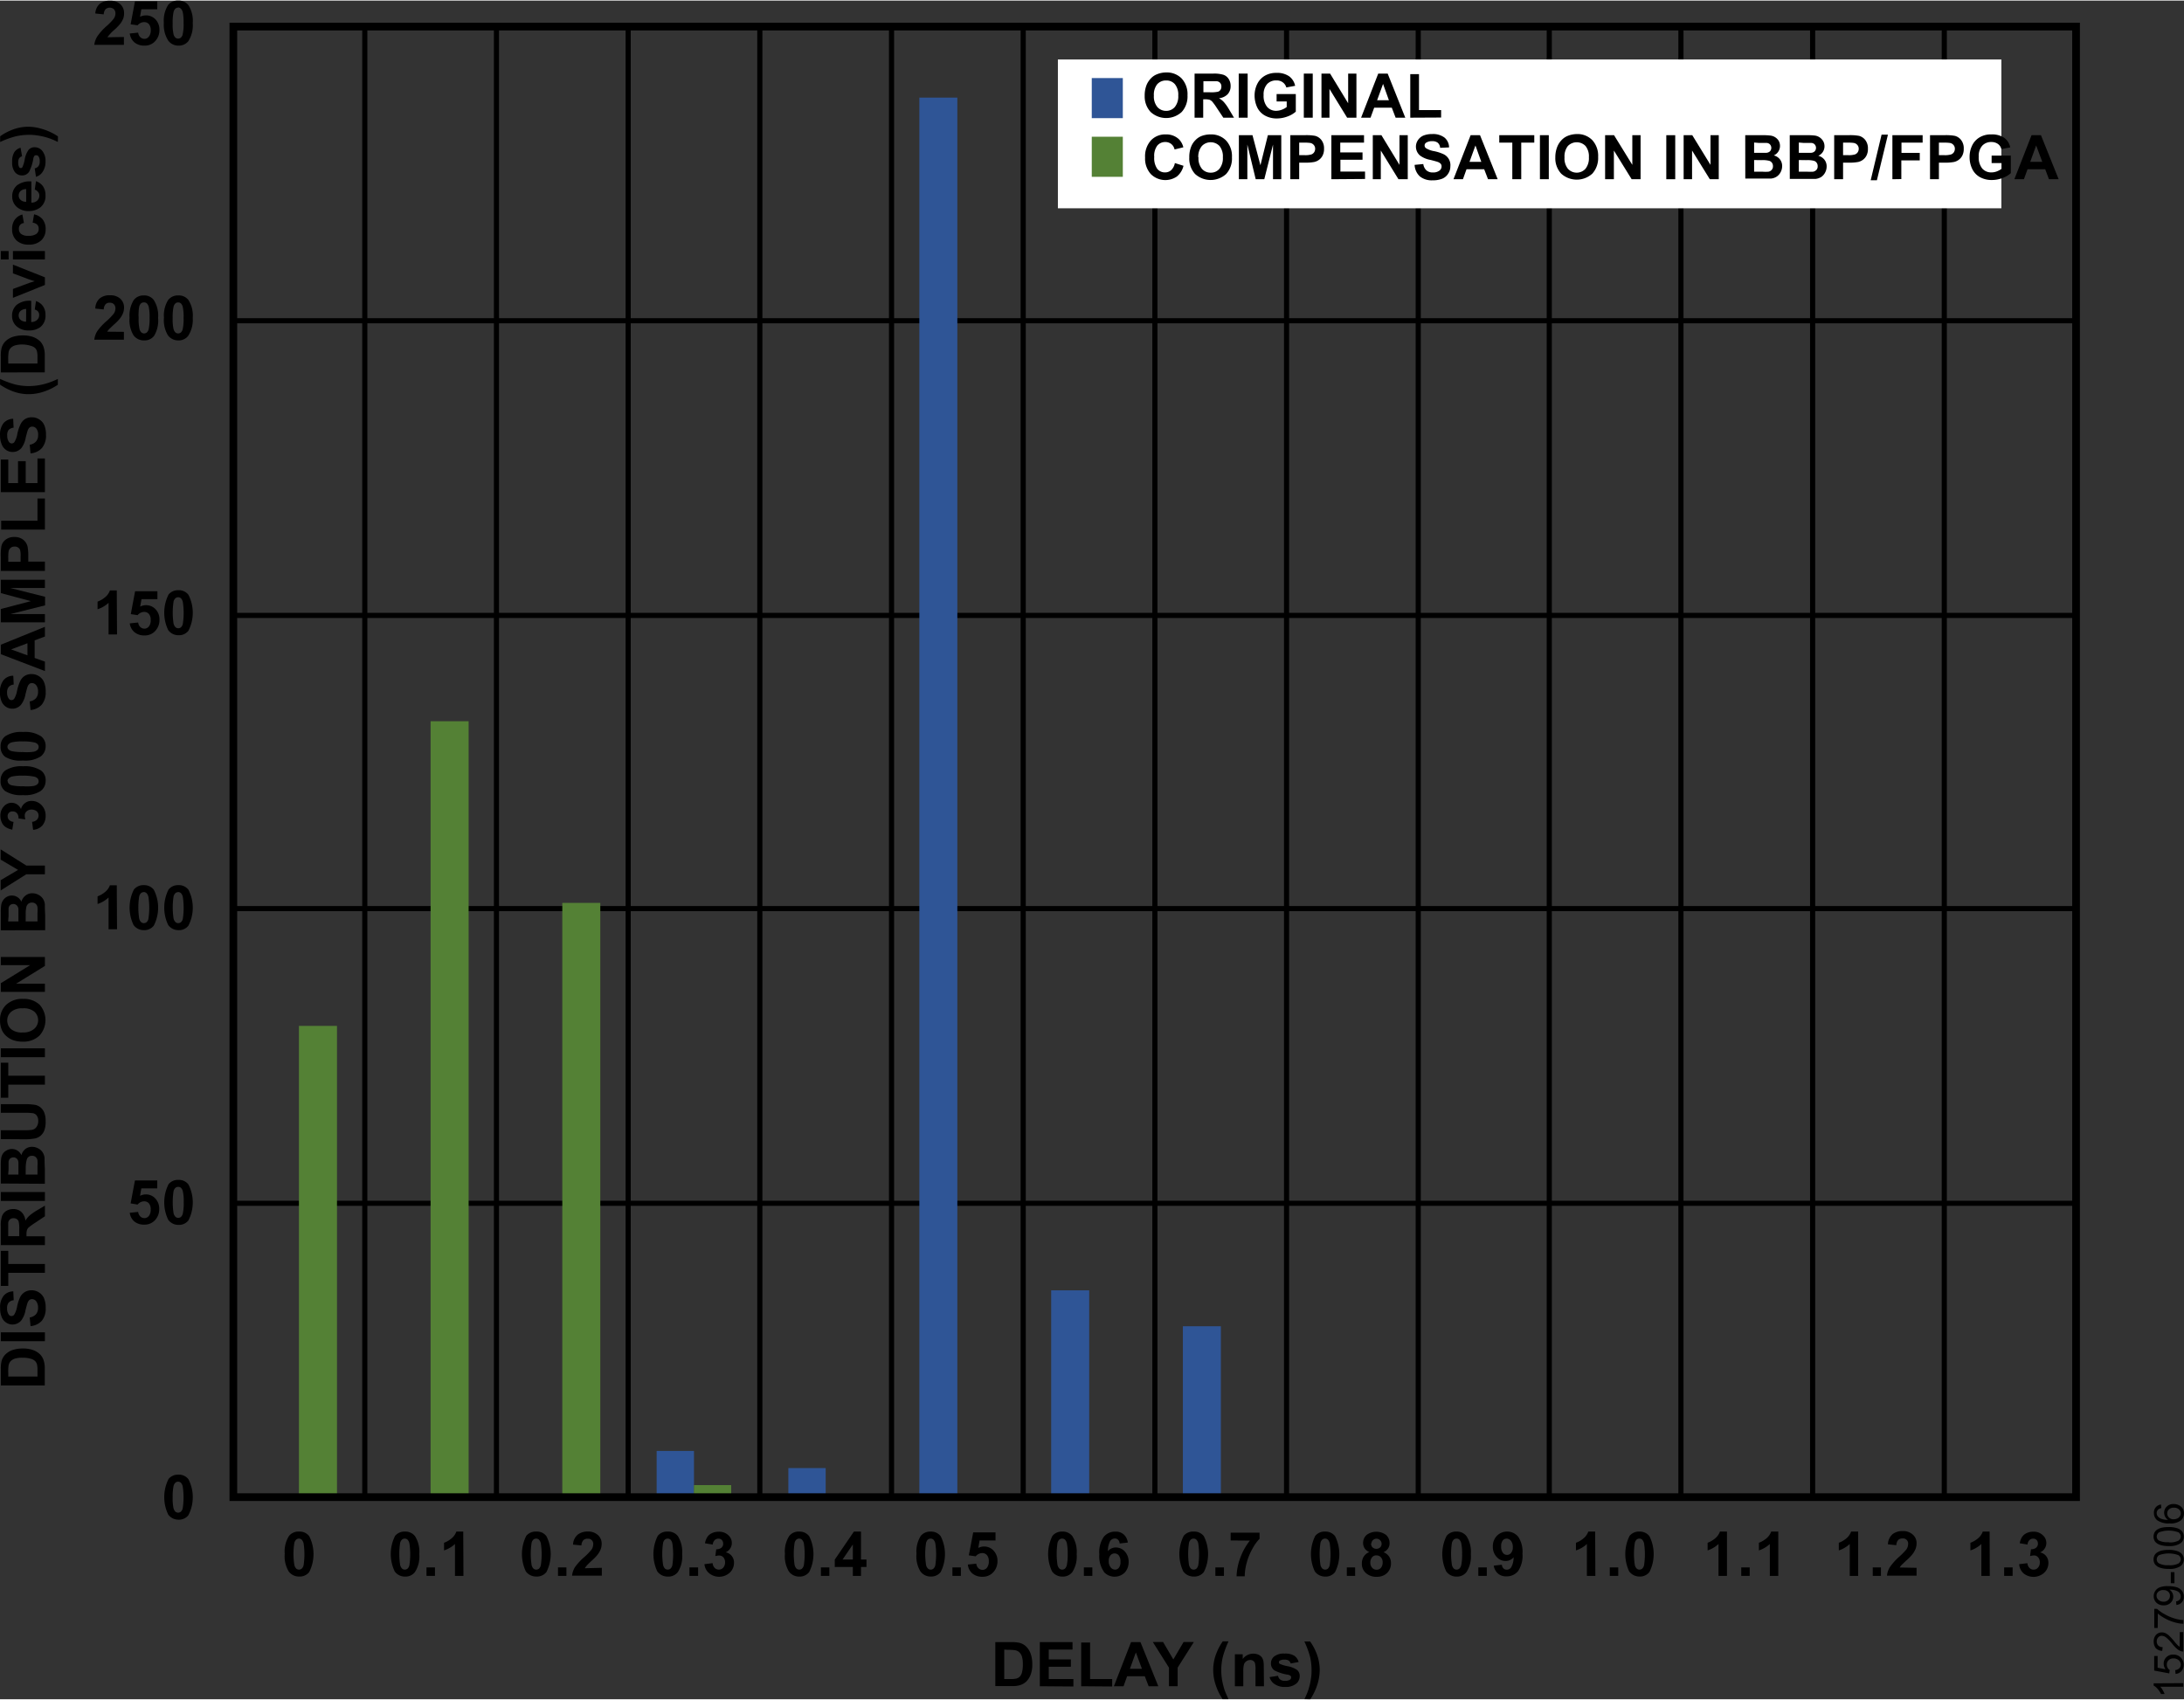<svg id="ad204185-80a6-48ab-97c7-fb30f7b27ed9" data-name="a740900c-b499-42d9-b14a-7d0624b36e68" xmlns="http://www.w3.org/2000/svg" width="5.91in" height="4.6in" viewBox="0 0 425.49 330.94"><rect x="0" y="0" width="425.49" height="330.94" fill="#333333" stroke="none"/><title>15279-006</title><line x1="45.46" y1="62.37" x2="404.46" y2="62.37" fill="none" stroke="#000" stroke-miterlimit="10"/><line x1="45.46" y1="119.78" x2="404.46" y2="119.78" fill="none" stroke="#000" stroke-miterlimit="10"/><line x1="45.46" y1="176.9" x2="404.46" y2="176.9" fill="none" stroke="#000" stroke-miterlimit="10"/><line x1="45.46" y1="234.31" x2="404.46" y2="234.31" fill="none" stroke="#000" stroke-miterlimit="10"/><path d="M230.44,258.27h7.4v33.28h-7.4Zm-25.66-7h7.41v40.24h-7.41ZM179.1,18.9h7.4V291.55h-7.4Zm-25.52,267h7.27v5.69h-7.27Zm-25.66-3.34h7.27v9h-7.27Z" transform="translate(0.01 0)" fill="#2f5596"/><path d="M135.19,289.21h7.25v2.34h-7.28ZM109.54,175.79h7.4V291.55h-7.4ZM83.88,140.4h7.41V291.55H83.88ZM58.23,199.75h7.41v91.8H58.23Z" transform="translate(0.01 0)" fill="#548135"/><line x1="378.79" y1="4.51" x2="378.79" y2="292.04" fill="none" stroke="#000" stroke-miterlimit="10"/><line x1="353.14" y1="4.51" x2="353.14" y2="292.04" fill="none" stroke="#000" stroke-miterlimit="10"/><line x1="327.48" y1="4.51" x2="327.48" y2="292.04" fill="none" stroke="#000" stroke-miterlimit="10"/><line x1="301.83" y1="4.51" x2="301.83" y2="292.04" fill="none" stroke="#000" stroke-miterlimit="10"/><line x1="276.3" y1="4.51" x2="276.3" y2="292.04" fill="none" stroke="#000" stroke-miterlimit="10"/><line x1="250.65" y1="4.51" x2="250.65" y2="292.04" fill="none" stroke="#000" stroke-miterlimit="10"/><line x1="225" y1="4.51" x2="225" y2="292.04" fill="none" stroke="#000" stroke-miterlimit="10"/><line x1="199.34" y1="4.51" x2="199.34" y2="292.04" fill="none" stroke="#000" stroke-miterlimit="10"/><line x1="173.69" y1="4.51" x2="173.69" y2="292.04" fill="none" stroke="#000" stroke-miterlimit="10"/><line x1="148.03" y1="4.51" x2="148.03" y2="292.04" fill="none" stroke="#000" stroke-miterlimit="10"/><line x1="122.38" y1="4.51" x2="122.38" y2="292.04" fill="none" stroke="#000" stroke-miterlimit="10"/><line x1="96.72" y1="4.51" x2="96.72" y2="292.04" fill="none" stroke="#000" stroke-miterlimit="10"/><line x1="71.07" y1="4.51" x2="71.07" y2="292.04" fill="none" stroke="#000" stroke-miterlimit="10"/><path d="M34.7,287.18a2.35,2.35,0,0,1,2,.89,7.65,7.65,0,0,1,0,7,2.32,2.32,0,0,1-1.94.88,2.44,2.44,0,0,1-2-1,7.85,7.85,0,0,1,.07-6.93A2.35,2.35,0,0,1,34.7,287.18Zm0,1.37a.8.8,0,0,0-.53.19,1.27,1.27,0,0,0-.37.68,9.7,9.7,0,0,0-.17,2.15,9,9,0,0,0,.15,2.07,1.46,1.46,0,0,0,.39.76.85.85,0,0,0,.53.18.8.8,0,0,0,.53-.19,1.19,1.19,0,0,0,.36-.68,14,14,0,0,0,0-4.22,1.46,1.46,0,0,0-.38-.75A.8.8,0,0,0,34.7,288.55Z" transform="translate(0.01 0)"/><path d="M25.27,236.16l1.64-.17a1.42,1.42,0,0,0,.41.88,1.14,1.14,0,0,0,.8.33,1.09,1.09,0,0,0,.87-.42,1.93,1.93,0,0,0,.36-1.27,1.74,1.74,0,0,0-.35-1.18,1.18,1.18,0,0,0-.93-.4,1.66,1.66,0,0,0-1.27.63l-1.36-.23.84-4.47h4.35v1.54h-3.1l-.26,1.46a2.49,2.49,0,0,1,1.13-.28,2.45,2.45,0,0,1,1.85.8,2.86,2.86,0,0,1,.76,2.06,3.1,3.1,0,0,1-.61,1.9,2.74,2.74,0,0,1-2.33,1.13,2.91,2.91,0,0,1-1.94-.64A2.64,2.64,0,0,1,25.27,236.16Z" transform="translate(0.01 0)"/><path d="M34.7,229.75a2.35,2.35,0,0,1,2,.89,7.65,7.65,0,0,1,0,7,2.32,2.32,0,0,1-1.94.88,2.44,2.44,0,0,1-2-1,7.85,7.85,0,0,1,.07-6.93A2.35,2.35,0,0,1,34.7,229.75Zm0,1.36a.8.8,0,0,0-.53.19,1.27,1.27,0,0,0-.37.68,14.28,14.28,0,0,0,0,4.23,1.47,1.47,0,0,0,.39.75.8.8,0,0,0,.53.19.86.86,0,0,0,.53-.19,1.25,1.25,0,0,0,.36-.68,9.14,9.14,0,0,0,.17-2.15,9,9,0,0,0-.15-2.07,1.49,1.49,0,0,0-.38-.76A.79.79,0,0,0,34.7,231.11Z" transform="translate(0.01 0)"/><path d="M22.79,180.93H21.14v-6.2A5.58,5.58,0,0,1,19,176v-1.49a4.76,4.76,0,0,0,1.4-.8,3,3,0,0,0,1-1.35h1.34Z" transform="translate(0.01 0)"/><path d="M28,172.33a2.37,2.37,0,0,1,1.95.89,7.65,7.65,0,0,1,0,7,2.35,2.35,0,0,1-1.94.88,2.46,2.46,0,0,1-2-1,7.83,7.83,0,0,1,.07-6.92A2.36,2.36,0,0,1,28,172.33Zm0,1.36a.87.87,0,0,0-.54.19,1.4,1.4,0,0,0-.36.69,14.21,14.21,0,0,0,0,4.22,1.43,1.43,0,0,0,.39.75.83.83,0,0,0,1.06,0,1.19,1.19,0,0,0,.36-.68,14,14,0,0,0,0-4.22,1.49,1.49,0,0,0-.38-.76.86.86,0,0,0-.55-.21Z" transform="translate(0.01 0)"/><path d="M34.7,172.33a2.35,2.35,0,0,1,2,.89,7.65,7.65,0,0,1,0,7,2.35,2.35,0,0,1-1.94.88,2.46,2.46,0,0,1-2-1,7.83,7.83,0,0,1,.07-6.92A2.33,2.33,0,0,1,34.7,172.33Zm0,1.36a.86.86,0,0,0-.53.19,1.34,1.34,0,0,0-.37.69,14.21,14.21,0,0,0,0,4.22,1.43,1.43,0,0,0,.39.75.83.83,0,0,0,1.06,0,1.19,1.19,0,0,0,.36-.68,14,14,0,0,0,0-4.22,1.49,1.49,0,0,0-.38-.76.86.86,0,0,0-.55-.21Z" transform="translate(0.01 0)"/><path d="M22.79,123.49H21.14v-6.16A5.74,5.74,0,0,1,19,118.58v-1.49a4.76,4.76,0,0,0,1.4-.8,2.94,2.94,0,0,0,1-1.38h1.34Z" transform="translate(0.01 0)"/><path d="M25.27,121.33l1.64-.17a1.42,1.42,0,0,0,.41.88,1.19,1.19,0,0,0,.8.32,1.09,1.09,0,0,0,.87-.42,1.89,1.89,0,0,0,.36-1.26A1.74,1.74,0,0,0,29,119.5a1.18,1.18,0,0,0-.93-.4,1.66,1.66,0,0,0-1.27.63l-1.33-.2.84-4.46h4.35v1.54h-3.1l-.26,1.45a2.54,2.54,0,0,1,3,.52,2.88,2.88,0,0,1,.76,2.07,3.07,3.07,0,0,1-.61,1.89,2.71,2.71,0,0,1-2.33,1.14,2.91,2.91,0,0,1-1.94-.64A2.66,2.66,0,0,1,25.27,121.33Z" transform="translate(0.01 0)"/><path d="M34.7,114.87a2.35,2.35,0,0,1,2,.89,7.65,7.65,0,0,1,0,7,2.32,2.32,0,0,1-1.94.88,2.44,2.44,0,0,1-2-1,7.85,7.85,0,0,1,.07-6.93A2.35,2.35,0,0,1,34.7,114.87Zm0,1.37a.8.8,0,0,0-.53.19,1.27,1.27,0,0,0-.37.68,14.28,14.28,0,0,0,0,4.23,1.55,1.55,0,0,0,.39.75.83.83,0,0,0,1.06,0,1.25,1.25,0,0,0,.36-.69,14,14,0,0,0,0-4.22,1.46,1.46,0,0,0-.38-.75A.79.79,0,0,0,34.7,116.24Z" transform="translate(0.01 0)"/><path d="M24.13,64.53v1.53H18.36a4,4,0,0,1,.57-1.65,11,11,0,0,1,1.85-2A11.33,11.33,0,0,0,22.14,61a1.79,1.79,0,0,0,.34-1,1.17,1.17,0,0,0-.29-.84,1.09,1.09,0,0,0-.82-.3,1,1,0,0,0-.82.31,1.58,1.58,0,0,0-.35,1L18.56,60a2.65,2.65,0,0,1,.88-2,3,3,0,0,1,2-.59,2.81,2.81,0,0,1,2,.68,2.29,2.29,0,0,1,.72,1.71,3,3,0,0,1-.21,1.1A4.2,4.2,0,0,1,23.3,62a10.1,10.1,0,0,1-1.08,1.09c-.52.48-.85.8-1,.95a3,3,0,0,0-.34.46Z" transform="translate(0.01 0)"/><path d="M28,57.44a2.31,2.31,0,0,1,1.95.89,5.65,5.65,0,0,1,.84,3.49A5.78,5.78,0,0,1,30,65.33,2.34,2.34,0,0,1,28,66.2a2.44,2.44,0,0,1-2-1,5.71,5.71,0,0,1-.77-3.43,5.7,5.7,0,0,1,.82-3.44A2.37,2.37,0,0,1,28,57.44Zm0,1.36a.81.81,0,0,0-.54.19,1.36,1.36,0,0,0-.36.68A9.7,9.7,0,0,0,27,61.82a9.07,9.07,0,0,0,.15,2.08,1.43,1.43,0,0,0,.39.75.83.83,0,0,0,1.06,0,1.25,1.25,0,0,0,.36-.68,9.14,9.14,0,0,0,.17-2.15,9,9,0,0,0-.15-2.07,1.49,1.49,0,0,0-.38-.76A.8.8,0,0,0,28,58.8Z" transform="translate(0.01 0)"/><path d="M34.7,57.44a2.35,2.35,0,0,1,2,.89,5.65,5.65,0,0,1,.84,3.49,5.72,5.72,0,0,1-.9,3.51,2.34,2.34,0,0,1-1.94.87,2.44,2.44,0,0,1-2-1,5.71,5.71,0,0,1-.77-3.43,5.7,5.7,0,0,1,.82-3.44A2.37,2.37,0,0,1,34.7,57.44Zm0,1.36a.8.8,0,0,0-.53.19,1.27,1.27,0,0,0-.37.68,9.7,9.7,0,0,0-.17,2.15,9.07,9.07,0,0,0,.15,2.08,1.43,1.43,0,0,0,.39.75.83.83,0,0,0,1.06,0,1.25,1.25,0,0,0,.36-.68,9.14,9.14,0,0,0,.17-2.15,9,9,0,0,0-.15-2.07,1.49,1.49,0,0,0-.38-.76A.8.8,0,0,0,34.7,58.8Z" transform="translate(0.01 0)"/><path d="M24.13,7.09V8.62H18.36A4,4,0,0,1,18.93,7a10.66,10.66,0,0,1,1.85-2.06,11.33,11.33,0,0,0,1.36-1.41,1.79,1.79,0,0,0,.34-1,1.19,1.19,0,0,0-.29-.85,1.25,1.25,0,0,0-1.64,0,1.66,1.66,0,0,0-.35,1l-1.64-.17a2.66,2.66,0,0,1,.88-1.9,3.12,3.12,0,0,1,2-.59,2.81,2.81,0,0,1,2,.69,2.25,2.25,0,0,1,.72,1.7A3,3,0,0,1,24,3.49a4.2,4.2,0,0,1-.65,1.1,10.19,10.19,0,0,1-1.08,1.1,8.11,8.11,0,0,0-1,1,3,3,0,0,0-.34.45Z" transform="translate(0.01 0)"/><path d="M25.27,6.41l1.64-.17a1.42,1.42,0,0,0,.41.88,1.14,1.14,0,0,0,.8.33A1.09,1.09,0,0,0,29,7a1.89,1.89,0,0,0,.36-1.26A1.75,1.75,0,0,0,29,4.58a1.22,1.22,0,0,0-.93-.39,1.7,1.7,0,0,0-1.27.62l-1.36-.19L26.28.15h4.35V1.69h-3.1l-.26,1.46a2.61,2.61,0,0,1,1.17-.27,2.49,2.49,0,0,1,1.85.79,2.88,2.88,0,0,1,.76,2.07,3.07,3.07,0,0,1-.61,1.89,2.71,2.71,0,0,1-2.33,1.14,2.91,2.91,0,0,1-1.94-.64A2.71,2.71,0,0,1,25.27,6.41Z" transform="translate(0.01 0)"/><path d="M34.7,0a2.35,2.35,0,0,1,2,.89,5.66,5.66,0,0,1,.84,3.5,5.73,5.73,0,0,1-.85,3.5,2.35,2.35,0,0,1-1.94.88,2.42,2.42,0,0,1-2-1,5.7,5.7,0,0,1-.84-3.44A5.71,5.71,0,0,1,32.75.84,2.35,2.35,0,0,1,34.7,0Zm0,1.36a.86.86,0,0,0-.53.19,1.34,1.34,0,0,0-.37.69,9.7,9.7,0,0,0-.17,2.15,9,9,0,0,0,.15,2.07,1.46,1.46,0,0,0,.39.76.85.85,0,0,0,.53.18.8.8,0,0,0,.53-.19,1.19,1.19,0,0,0,.36-.68,9,9,0,0,0,.17-2.14,10.16,10.16,0,0,0-.15-2.06,1.49,1.49,0,0,0-.38-.76.87.87,0,0,0-.53-.24Z" transform="translate(0.01 0)"/><path d="M58.23,298.27a2.35,2.35,0,0,1,2,.89,7.71,7.71,0,0,1,0,7,2.37,2.37,0,0,1-2,.87,2.46,2.46,0,0,1-2-1,5.75,5.75,0,0,1-.77-3.44,5.59,5.59,0,0,1,.85-3.49A2.35,2.35,0,0,1,58.23,298.27Zm0,1.37a.8.8,0,0,0-.53.19,1.27,1.27,0,0,0-.37.68,13.64,13.64,0,0,0,0,4.23,1.46,1.46,0,0,0,.38.75.83.83,0,0,0,1.06,0,1.27,1.27,0,0,0,.37-.68,14.28,14.28,0,0,0,0-4.23,1.55,1.55,0,0,0-.39-.75A.78.78,0,0,0,58.23,299.64Z" transform="translate(0.01 0)"/><path d="M78.84,298.27a2.37,2.37,0,0,1,2,.89,5.68,5.68,0,0,1,.84,3.5,5.6,5.6,0,0,1-.85,3.5,2.32,2.32,0,0,1-1.94.88,2.44,2.44,0,0,1-2-1,7.85,7.85,0,0,1,.07-6.93A2.34,2.34,0,0,1,78.84,298.27Zm0,1.37a.8.8,0,0,0-.53.19,1.27,1.27,0,0,0-.37.68,14.28,14.28,0,0,0,0,4.23,1.47,1.47,0,0,0,.39.75.8.8,0,0,0,.53.19.86.86,0,0,0,.53-.19,1.25,1.25,0,0,0,.36-.69,14,14,0,0,0,0-4.22,1.46,1.46,0,0,0-.38-.75A.79.79,0,0,0,78.84,299.64Z" transform="translate(0.01 0)"/><path d="M83.08,306.9v-1.65h1.65v1.65Z" transform="translate(0.01 0)"/><path d="M90.28,306.9H88.63v-6.21a5.74,5.74,0,0,1-2.13,1.25v-1.49a5,5,0,0,0,1.4-.8,3.12,3.12,0,0,0,1-1.38h1.34Z" transform="translate(0.01 0)"/><path d="M104.44,298.27a2.31,2.31,0,0,1,2,.89,7.71,7.71,0,0,1,0,7,2.36,2.36,0,0,1-2,.87,2.46,2.46,0,0,1-2-1,7.85,7.85,0,0,1,.08-6.93A2.35,2.35,0,0,1,104.44,298.27Zm0,1.37a.8.8,0,0,0-.53.19,1.19,1.19,0,0,0-.36.68,14.07,14.07,0,0,0,0,4.23,1.46,1.46,0,0,0,.38.75.85.85,0,0,0,1.07,0,1.36,1.36,0,0,0,.36-.68,14.28,14.28,0,0,0,0-4.23,1.47,1.47,0,0,0-.39-.75A.78.78,0,0,0,104.44,299.64Z" transform="translate(0.01 0)"/><path d="M108.7,306.9v-1.65h1.64v1.65Z" transform="translate(0.01 0)"/><path d="M117.24,305.33v1.53h-5.8a3.91,3.91,0,0,1,.56-1.65,10.93,10.93,0,0,1,1.85-2,12.18,12.18,0,0,0,1.37-1.41,1.88,1.88,0,0,0,.34-1,1,1,0,0,0-.84-1.14h-.28a1.14,1.14,0,0,0-.82.31,1.58,1.58,0,0,0-.35,1l-1.64-.16a2.66,2.66,0,0,1,.92-1.95,3.12,3.12,0,0,1,1.93-.6,2.81,2.81,0,0,1,2,.69,2.23,2.23,0,0,1,.73,1.7,3,3,0,0,1-.21,1.11,4.53,4.53,0,0,1-.66,1.1,10.1,10.1,0,0,1-1.08,1.09c-.52.48-.85.8-1,1a3,3,0,0,0-.34.46Z" transform="translate(0.01 0)"/><path d="M130.06,298.27a2.35,2.35,0,0,1,2,.89,5.81,5.81,0,0,1,.83,3.5,5.68,5.68,0,0,1-.84,3.5,2.34,2.34,0,0,1-2,.88,2.49,2.49,0,0,1-2-1,7.92,7.92,0,0,1,.08-6.93A2.31,2.31,0,0,1,130.06,298.27Zm0,1.37a.86.86,0,0,0-.53.19,1.19,1.19,0,0,0-.36.68,14.28,14.28,0,0,0,0,4.23,1.46,1.46,0,0,0,.38.75.85.85,0,0,0,1.07,0,1.32,1.32,0,0,0,.36-.69,14.21,14.21,0,0,0,0-4.22,1.46,1.46,0,0,0-.38-.75A.81.81,0,0,0,130.06,299.64Z" transform="translate(0.01 0)"/><path d="M134.31,306.9v-1.65H136v1.65Z" transform="translate(0.01 0)"/><path d="M137.23,304.62l1.59-.2a1.58,1.58,0,0,0,.41.94,1.17,1.17,0,0,0,.81.32,1.12,1.12,0,0,0,.86-.39,1.53,1.53,0,0,0,.35-1,1.46,1.46,0,0,0-.33-1,1.11,1.11,0,0,0-.82-.36,3.17,3.17,0,0,0-.75.12l.18-1.34a1.44,1.44,0,0,0,1-.29,1,1,0,0,0,.35-.82,1,1,0,0,0-.26-.69.91.91,0,0,0-.68-.26,1,1,0,0,0-.73.3,1.39,1.39,0,0,0-.36.85l-1.52-.25a3.53,3.53,0,0,1,.48-1.25,2.18,2.18,0,0,1,.89-.73,3,3,0,0,1,1.28-.27,2.58,2.58,0,0,1,2,.77,2,2,0,0,1,0,2.83,2.11,2.11,0,0,1-.61.41,2,2,0,0,1,1.18.71,2.07,2.07,0,0,1,.44,1.33,2.62,2.62,0,0,1-.83,1.93,3.1,3.1,0,0,1-4,.12A2.61,2.61,0,0,1,137.23,304.62Z" transform="translate(0.01 0)"/><path d="M155.68,298.27a2.37,2.37,0,0,1,1.95.89,7.71,7.71,0,0,1,0,7,2.34,2.34,0,0,1-1.95.88,2.46,2.46,0,0,1-2-1,5.75,5.75,0,0,1-.77-3.44,5.57,5.57,0,0,1,.85-3.49A2.32,2.32,0,0,1,155.68,298.27Zm0,1.37a.8.8,0,0,0-.53.19,1.19,1.19,0,0,0-.36.68,14.07,14.07,0,0,0,0,4.23,1.53,1.53,0,0,0,.38.75.85.85,0,0,0,1.07,0,1.4,1.4,0,0,0,.36-.69,14.21,14.21,0,0,0,0-4.22,1.47,1.47,0,0,0-.39-.75A.78.78,0,0,0,155.68,299.64Z" transform="translate(0.01 0)"/><path d="M159.92,306.9v-1.65h1.65v1.65Z" transform="translate(0.01 0)"/><path d="M166.14,306.9v-1.73h-3.52v-1.44l3.73-5.46h1.38v5.45h1.07v1.45h-1.07v1.73Zm0-3.18v-2.94l-2,2.94Z" transform="translate(0.01 0)"/><path d="M181.3,298.27a2.37,2.37,0,0,1,1.95.89,7.71,7.71,0,0,1,0,7,2.34,2.34,0,0,1-1.94.87,2.44,2.44,0,0,1-2-1,5.6,5.6,0,0,1-.77-3.44,5.71,5.71,0,0,1,.84-3.49A2.4,2.4,0,0,1,181.3,298.27Zm0,1.37a.81.81,0,0,0-.54.19,1.36,1.36,0,0,0-.36.68,14.28,14.28,0,0,0,0,4.23,1.37,1.37,0,0,0,.39.75.83.83,0,0,0,1.06,0,1.25,1.25,0,0,0,.36-.68,14.07,14.07,0,0,0,0-4.23,1.53,1.53,0,0,0-.38-.75A.79.79,0,0,0,181.3,299.64Z" transform="translate(0.01 0)"/><path d="M185.54,306.9v-1.65h1.65v1.65Z" transform="translate(0.01 0)"/><path d="M188.55,304.69l1.64-.17a1.39,1.39,0,0,0,.41.88,1.14,1.14,0,0,0,.8.33,1.09,1.09,0,0,0,.87-.42,1.93,1.93,0,0,0,.36-1.27,1.73,1.73,0,0,0-.36-1.18,1.16,1.16,0,0,0-.92-.4,1.66,1.66,0,0,0-1.27.63l-1.34-.19.85-4.47h4.35V300h-3.1l-.26,1.46a2.44,2.44,0,0,1,1.12-.28,2.47,2.47,0,0,1,1.86.8,2.88,2.88,0,0,1,.76,2.07,3.14,3.14,0,0,1-.61,1.89,2.74,2.74,0,0,1-2.33,1.13,2.9,2.9,0,0,1-1.94-.63A2.57,2.57,0,0,1,188.55,304.69Z" transform="translate(0.01 0)"/><path d="M206.91,298.27a2.37,2.37,0,0,1,2,.89,5.68,5.68,0,0,1,.84,3.5,5.6,5.6,0,0,1-.85,3.5,2.32,2.32,0,0,1-1.94.88,2.44,2.44,0,0,1-2-1,7.85,7.85,0,0,1,.07-6.93A2.34,2.34,0,0,1,206.91,298.27Zm0,1.37a.8.8,0,0,0-.53.19,1.27,1.27,0,0,0-.37.68,14.28,14.28,0,0,0,0,4.23,1.47,1.47,0,0,0,.39.75.8.8,0,0,0,.53.19.86.86,0,0,0,.53-.19,1.34,1.34,0,0,0,.37-.69,9.57,9.57,0,0,0,.17-2.14,9.68,9.68,0,0,0-.16-2.08,1.46,1.46,0,0,0-.38-.75A.79.79,0,0,0,206.91,299.64Z" transform="translate(0.01 0)"/><path d="M211.15,306.9v-1.65h1.65v1.65Z" transform="translate(0.01 0)"/><path d="M219.71,300.41l-1.59.18a1.12,1.12,0,0,0-.31-.73.84.84,0,0,0-.64-.24,1.1,1.1,0,0,0-.88.47,4,4,0,0,0-.45,2,1.93,1.93,0,0,1,1.53-.72,2.33,2.33,0,0,1,1.76.78,2.89,2.89,0,0,1,.74,2,3,3,0,0,1-.77,2.12,2.83,2.83,0,0,1-4-.08A.86.86,0,0,1,215,306a5.17,5.17,0,0,1-.84-3.31,5.23,5.23,0,0,1,.88-3.41,2.83,2.83,0,0,1,2.26-1,2.33,2.33,0,0,1,1.62.55A2.54,2.54,0,0,1,219.71,300.41ZM216,304a1.84,1.84,0,0,0,.37,1.24,1.09,1.09,0,0,0,.84.44.93.93,0,0,0,.76-.36,1.75,1.75,0,0,0,.31-1.17,1.85,1.85,0,0,0-.33-1.23,1,1,0,0,0-.82-.39,1,1,0,0,0-.8.37A1.61,1.61,0,0,0,216,304Z" transform="translate(0.01 0)"/><path d="M232.52,298.27a2.35,2.35,0,0,1,2,.89,7.77,7.77,0,0,1,0,7,2.36,2.36,0,0,1-2,.87,2.46,2.46,0,0,1-2-1,7.85,7.85,0,0,1,.08-6.93A2.34,2.34,0,0,1,232.52,298.27Zm0,1.37a.8.8,0,0,0-.53.19,1.19,1.19,0,0,0-.36.68,14.07,14.07,0,0,0,0,4.23,1.46,1.46,0,0,0,.38.75.85.85,0,0,0,1.07,0,1.36,1.36,0,0,0,.36-.68,14.28,14.28,0,0,0,0-4.23,1.47,1.47,0,0,0-.39-.75A.78.78,0,0,0,232.52,299.64Z" transform="translate(0.01 0)"/><path d="M236.77,306.9v-1.65h1.67v1.65Z" transform="translate(0.01 0)"/><path d="M239.75,300v-1.52h5.63v1.19a8.76,8.76,0,0,0-1.42,2,11.74,11.74,0,0,0-1.1,2.73,10.24,10.24,0,0,0-.37,2.58H240.9a11,11,0,0,1,.74-3.63,12,12,0,0,1,1.85-3.32Z" transform="translate(0.01 0)"/><path d="M258.14,298.27a2.37,2.37,0,0,1,1.95.89,7.77,7.77,0,0,1,0,7,2.32,2.32,0,0,1-1.94.88,2.49,2.49,0,0,1-2-1,7.92,7.92,0,0,1,.08-6.93A2.31,2.31,0,0,1,258.14,298.27Zm0,1.37a.81.81,0,0,0-.54.19,1.19,1.19,0,0,0-.36.68,14.28,14.28,0,0,0,0,4.23,1.43,1.43,0,0,0,.39.75.8.8,0,0,0,.53.19.86.86,0,0,0,.53-.19,1.32,1.32,0,0,0,.36-.69,14,14,0,0,0,0-4.22,1.46,1.46,0,0,0-.38-.75A.79.79,0,0,0,258.14,299.64Z" transform="translate(0.01 0)"/><path d="M262.38,306.9v-1.65H264v1.65Z" transform="translate(0.01 0)"/><path d="M266.77,302.26a2,2,0,0,1-.93-.74,2.07,2.07,0,0,1-.29-1,2.12,2.12,0,0,1,.67-1.59,3.2,3.2,0,0,1,3.81,0,2.1,2.1,0,0,1,.68,1.59,1.8,1.8,0,0,1-.31,1.06,2.08,2.08,0,0,1-.87.71,2.3,2.3,0,0,1,1.08.84,2.22,2.22,0,0,1,.37,1.27,2.58,2.58,0,0,1-.75,1.93,2.75,2.75,0,0,1-2,.75,3,3,0,0,1-2-.62,2.35,2.35,0,0,1-.92-2,2.5,2.5,0,0,1,.34-1.28A2.23,2.23,0,0,1,266.77,302.26Zm.19,2a1.51,1.51,0,0,0,.35,1.06,1.12,1.12,0,0,0,.87.38,1.07,1.07,0,0,0,.84-.36,1.57,1.57,0,0,0,.34-1.06,1.42,1.42,0,0,0-.34-1,1.14,1.14,0,0,0-.87-.37,1,1,0,0,0-.89.42,1.56,1.56,0,0,0-.3,1Zm.15-3.68a1,1,0,0,0,.28.77,1.13,1.13,0,0,0,1.49,0,1,1,0,1,0-1.72-.77Z" transform="translate(0.01 0)"/><path d="M283.75,298.27a2.37,2.37,0,0,1,1.95.89,5.68,5.68,0,0,1,.84,3.5,5.6,5.6,0,0,1-.85,3.5,2.32,2.32,0,0,1-1.94.88,2.44,2.44,0,0,1-2-1,7.85,7.85,0,0,1,.07-6.93A2.34,2.34,0,0,1,283.75,298.27Zm0,1.37a.8.8,0,0,0-.53.19,1.27,1.27,0,0,0-.37.68,14.28,14.28,0,0,0,0,4.23,1.47,1.47,0,0,0,.39.75.8.8,0,0,0,.53.19.86.86,0,0,0,.53-.19,1.34,1.34,0,0,0,.37-.69,9.57,9.57,0,0,0,.17-2.14,9.68,9.68,0,0,0-.16-2.08,1.46,1.46,0,0,0-.38-.75A.79.79,0,0,0,283.75,299.64Z" transform="translate(0.01 0)"/><path d="M288,306.9v-1.65h1.65v1.65Z" transform="translate(0.01 0)"/><path d="M291,304.91l1.59-.18a1.08,1.08,0,0,0,.31.72.86.86,0,0,0,.65.24,1,1,0,0,0,.86-.47,3.86,3.86,0,0,0,.46-1.94,2,2,0,0,1-1.55.72,2.27,2.27,0,0,1-1.75-.79,2.84,2.84,0,0,1-.74-2,2.89,2.89,0,0,1,.78-2.11,2.81,2.81,0,0,1,4,0l.15.16a5.23,5.23,0,0,1,.84,3.33,5.31,5.31,0,0,1-.87,3.4,2.83,2.83,0,0,1-2.28,1,2.32,2.32,0,0,1-1.62-.54A2.57,2.57,0,0,1,291,304.91Zm3.72-3.6a1.88,1.88,0,0,0-.36-1.23,1.09,1.09,0,0,0-.85-.44,1,1,0,0,0-.76.36,1.82,1.82,0,0,0-.3,1.18,1.9,1.9,0,0,0,.33,1.22,1,1,0,0,0,1.4.22.92.92,0,0,0,.22-.22,1.65,1.65,0,0,0,.32-1.07Z" transform="translate(0.01 0)"/><path d="M310.8,306.9h-1.65v-6.21a5.61,5.61,0,0,1-2.13,1.25v-1.49a4.76,4.76,0,0,0,1.4-.8,2.94,2.94,0,0,0,1-1.38h1.34Z" transform="translate(0.01 0)"/><path d="M313.61,306.9v-1.65h1.65v1.65Z" transform="translate(0.01 0)"/><path d="M319.38,298.27a2.37,2.37,0,0,1,1.95.89,7.77,7.77,0,0,1,0,7,2.34,2.34,0,0,1-1.94.87,2.49,2.49,0,0,1-2-1,7.92,7.92,0,0,1,.08-6.93A2.36,2.36,0,0,1,319.38,298.27Zm0,1.37a.81.81,0,0,0-.54.19,1.25,1.25,0,0,0-.36.68,14.28,14.28,0,0,0,0,4.23,1.37,1.37,0,0,0,.39.75.8.8,0,0,0,.53.19.86.86,0,0,0,.53-.19,1.36,1.36,0,0,0,.36-.68,14.07,14.07,0,0,0,0-4.23,1.53,1.53,0,0,0-.38-.75A.79.79,0,0,0,319.38,299.64Z" transform="translate(0.01 0)"/><path d="M336.44,306.9h-1.65v-6.21a5.7,5.7,0,0,1-2.12,1.25v-1.49a5.13,5.13,0,0,0,1.4-.8,3.07,3.07,0,0,0,1-1.38h1.37Z" transform="translate(0.01 0)"/><path d="M339.22,306.9v-1.65h1.65v1.65Z" transform="translate(0.01 0)"/><path d="M346.44,306.9h-1.65v-6.21a5.74,5.74,0,0,1-2.13,1.25v-1.49a5,5,0,0,0,1.4-.8,3.12,3.12,0,0,0,1-1.38h1.38Z" transform="translate(0.01 0)"/><path d="M362,306.9h-1.64v-6.21a5.74,5.74,0,0,1-2.13,1.25v-1.49a4.76,4.76,0,0,0,1.4-.8,3.12,3.12,0,0,0,1-1.38H362Z" transform="translate(0.01 0)"/><path d="M364.84,306.9v-1.65h1.6v1.65Z" transform="translate(0.01 0)"/><path d="M373.38,305.33v1.53h-5.77a3.91,3.91,0,0,1,.56-1.65,11.31,11.31,0,0,1,1.85-2.06,12.94,12.94,0,0,0,1.37-1.4,1.88,1.88,0,0,0,.34-1,1,1,0,0,0-.84-1.14h-.28a1.14,1.14,0,0,0-.82.31,1.58,1.58,0,0,0-.35,1l-1.64-.16a2.73,2.73,0,0,1,.92-2,3.11,3.11,0,0,1,1.93-.59,2.81,2.81,0,0,1,2,.69,2.19,2.19,0,0,1,.73,1.7,3,3,0,0,1-.21,1.11,4.53,4.53,0,0,1-.66,1.1,10.1,10.1,0,0,1-1.08,1.09c-.52.48-.84.79-1,.95a3,3,0,0,0-.34.46Z" transform="translate(0.01 0)"/><path d="M387.64,306.9H386v-6.21a5.61,5.61,0,0,1-2.13,1.25v-1.49a4.76,4.76,0,0,0,1.4-.8,2.94,2.94,0,0,0,1-1.38h1.34Z" transform="translate(0.01 0)"/><path d="M390.44,306.9v-1.65h1.65v1.65Z" transform="translate(0.01 0)"/><path d="M393.37,304.62l1.6-.19a1.47,1.47,0,0,0,.41.93,1.12,1.12,0,0,0,.81.32,1.1,1.1,0,0,0,.85-.39,1.46,1.46,0,0,0,.35-1,1.41,1.41,0,0,0-.33-1,1,1,0,0,0-.82-.37,2.68,2.68,0,0,0-.75.13l.18-1.35a1.38,1.38,0,0,0,1-.29,1,1,0,0,0,.35-.81,1,1,0,0,0-.26-.7.94.94,0,0,0-.68-.25,1,1,0,0,0-.72.29,1.4,1.4,0,0,0-.37.86l-1.51-.26a3.33,3.33,0,0,1,.47-1.25,2.18,2.18,0,0,1,.89-.73,3,3,0,0,1,1.29-.27,2.54,2.54,0,0,1,1.94.78,2,2,0,0,1-.63,3.26,2,2,0,0,1,1.18.71,2.07,2.07,0,0,1,.44,1.33,2.56,2.56,0,0,1-.83,1.93,3.1,3.1,0,0,1-4,.12A2.65,2.65,0,0,1,393.37,304.62Z" transform="translate(0.01 0)"/><path d="M.15,269.8v-3.17A5.94,5.94,0,0,1,.31,265a2.92,2.92,0,0,1,.79-1.3,3.77,3.77,0,0,1,1.39-.82,6.45,6.45,0,0,1,2-.28,5.68,5.68,0,0,1,1.83.27,3.77,3.77,0,0,1,1.52.92A3,3,0,0,1,8.52,265a5,5,0,0,1,.19,1.54v3.26Zm1.45-1.73H7.29v-1.3a4.77,4.77,0,0,0-.08-1,1.56,1.56,0,0,0-.36-.7,1.89,1.89,0,0,0-.83-.46,5.28,5.28,0,0,0-1.58-.21,4.93,4.93,0,0,0-1.53.17,2,2,0,0,0-.83.49,1.69,1.69,0,0,0-.41.81,7.9,7.9,0,0,0-.07,1.46Z" transform="translate(0.01 0)"/><path d="M8.74,261.18H.15v-1.73H8.74Z" transform="translate(0.01 0)"/><path d="M5.94,258.24l-.16-1.69A2,2,0,0,0,7,255.93a1.87,1.87,0,0,0,.4-1.26,2,2,0,0,0-.35-1.26,1,1,0,0,0-.83-.42.77.77,0,0,0-.52.18,1.36,1.36,0,0,0-.37.62c-.07.2-.2.67-.38,1.39a4.62,4.62,0,0,1-.85,2,2.25,2.25,0,0,1-1.68.75,2.15,2.15,0,0,1-1.23-.38,2.28,2.28,0,0,1-.87-1.07,4.25,4.25,0,0,1-.3-1.69,3.61,3.61,0,0,1,.67-2.46,2.48,2.48,0,0,1,1.89-.86l.08,1.73a1.53,1.53,0,0,0-1,.48,1.71,1.71,0,0,0-.29,1.1A2,2,0,0,0,1.7,256a.61.61,0,0,0,.53.28.66.66,0,0,0,.52-.26,4.53,4.53,0,0,0,.57-1.59,8.29,8.29,0,0,1,.62-1.88,2.41,2.41,0,0,1,.88-.94,2.49,2.49,0,0,1,1.36-.35,2.54,2.54,0,0,1,1.39.41,2.46,2.46,0,0,1,1,1.16,4.79,4.79,0,0,1,.32,1.87,3.74,3.74,0,0,1-.75,2.5A3.34,3.34,0,0,1,5.94,258.24Z" transform="translate(0.01 0)"/><path d="M8.74,247.86H1.6v2.55H.15v-6.83H1.6v2.55H8.74Z" transform="translate(0.01 0)"/><path d="M8.74,242.46H.15v-3.65a5.9,5.9,0,0,1,.23-2,2,2,0,0,1,.82-1,2.55,2.55,0,0,1,1.35-.38,2.28,2.28,0,0,1,1.6.57,2.68,2.68,0,0,1,.79,1.7,4.11,4.11,0,0,1,.73-.93,9.79,9.79,0,0,1,1.39-1l1.68-1v2.07l-1.87,1.25A12.83,12.83,0,0,0,5.6,239a1.23,1.23,0,0,0-.35.52,2.56,2.56,0,0,0-.1.87v.35H8.74Zm-5-1.74v-1.28a6.28,6.28,0,0,0-.11-1.56.87.87,0,0,0-.36-.48,1.11,1.11,0,0,0-.64-.18,1,1,0,0,0-.7.23,1,1,0,0,0-.34.65v2.62Z" transform="translate(0.01 0)"/><path d="M8.74,233.85H.15v-1.73H8.74Z" transform="translate(0.01 0)"/><path d="M.15,230.46V227a9.62,9.62,0,0,1,.08-1.52,2.23,2.23,0,0,1,.36-.89A2,2,0,0,1,1.3,224a2,2,0,0,1,1-.27,2,2,0,0,1,1.11.33,2.07,2.07,0,0,1,.75.88,2.28,2.28,0,0,1,.78-1.21,2.09,2.09,0,0,1,1.3-.42,2.49,2.49,0,0,1,1.14.28,2.26,2.26,0,0,1,.88.74,2.42,2.42,0,0,1,.41,1.16c0,.29,0,1,.06,2.09v2.93Zm1.43-1.74h2v-2.39a1.09,1.09,0,0,0-.3-.7.91.91,0,0,0-.68-.26,1,1,0,0,0-.64.22,1,1,0,0,0-.3.66v1.48Zm3.41,0h2.3v-1.6a7.88,7.88,0,0,0,0-1.19,1.1,1.1,0,0,0-.35-.63,1,1,0,0,0-.73-.24,1,1,0,0,0-1,.73A6.16,6.16,0,0,0,5,227.33Z" transform="translate(0.01 0)"/><path d="M.15,221.81v-1.73H4.8A9.72,9.72,0,0,0,6.23,220a1.33,1.33,0,0,0,.85-.53,1.89,1.89,0,0,0,.36-1.15,1.76,1.76,0,0,0-.3-1.11,1.18,1.18,0,0,0-.74-.45,10.13,10.13,0,0,0-1.46-.08H.15V215H4.66a12.23,12.23,0,0,1,2.18.14,2.42,2.42,0,0,1,1.08.52,2.59,2.59,0,0,1,.7,1,4.42,4.42,0,0,1,.26,1.65,4.75,4.75,0,0,1-.28,1.87,2.62,2.62,0,0,1-.74,1,2.39,2.39,0,0,1-1,.49,10.63,10.63,0,0,1-2.18.17Z" transform="translate(0.01 0)"/><path d="M8.74,211.2H1.6v2.55H.15v-6.83H1.6v2.54H8.74Z" transform="translate(0.01 0)"/><path d="M8.74,205.85H.15v-1.73H8.74Z" transform="translate(0.01 0)"/><path d="M4.49,202.82a5.53,5.53,0,0,1-2.2-.39,4.31,4.31,0,0,1-1.18-.8,3.41,3.41,0,0,1-.77-1.11A4.72,4.72,0,0,1,0,198.66a4,4,0,0,1,1.18-3,4.5,4.5,0,0,1,3.26-1.17,4.48,4.48,0,0,1,3.26,1.13,4.5,4.5,0,0,1,0,6A4.45,4.45,0,0,1,4.49,202.82Zm0-1.79a3.19,3.19,0,0,0,2.16-.7,2.24,2.24,0,0,0,0-3.38,3.24,3.24,0,0,0-2.25-.62,3.22,3.22,0,0,0-2.2.65,2.16,2.16,0,0,0-.8,1.67,2.23,2.23,0,0,0,.74,1.73,3.27,3.27,0,0,0,2.26.65Z" transform="translate(0.01 0)"/><path d="M8.74,193.12H.15v-1.69l5.73-3.52H.15v-1.58H8.74v1.74l-5.61,3.46H8.74Z" transform="translate(0.01 0)"/><path d="M.15,181.13v-3.44a9.62,9.62,0,0,1,.08-1.52,2.23,2.23,0,0,1,.36-.89,2,2,0,0,1,.71-.66,2,2,0,0,1,1-.27,2,2,0,0,1,1.11.33,2.07,2.07,0,0,1,.75.88A2.26,2.26,0,0,1,5,174.33a2.09,2.09,0,0,1,1.3-.42,2.49,2.49,0,0,1,1.14.28,2.26,2.26,0,0,1,.88.74,2.42,2.42,0,0,1,.41,1.16c0,.29,0,1,.06,2.09v2.93Zm1.43-1.74h2V177a1.09,1.09,0,0,0-.3-.7A.91.91,0,0,0,2.6,176a1,1,0,0,0-.64.22,1,1,0,0,0-.3.65v1.49Zm3.41,0h2.3v-1.6a7.88,7.88,0,0,0,0-1.19,1.1,1.1,0,0,0-.35-.63,1,1,0,0,0-.73-.24,1.14,1.14,0,0,0-.65.18,1.2,1.2,0,0,0-.4.54A5.69,5.69,0,0,0,5,178Z" transform="translate(0.01 0)"/><path d="M8.74,170.21H5.12l-5,3.15v-2l3.39-2-3.39-2v-2l5,3.15H8.74Z" transform="translate(0.01 0)"/><path d="M6.44,161.55,6.24,160a1.47,1.47,0,0,0,.93-.41,1.15,1.15,0,0,0,0-1.63l0,0a1.53,1.53,0,0,0-1-.35,1.4,1.4,0,0,0-1,.34,1.08,1.08,0,0,0-.36.81,3.26,3.26,0,0,0,.12.76l-1.34-.19a1.38,1.38,0,0,0-.29-1,1,1,0,0,0-.82-.36.9.9,0,0,0-1,.77v.18a1,1,0,0,0,.3.72,1.34,1.34,0,0,0,.85.36l-.25,1.52A3.53,3.53,0,0,1,1.07,161a2.18,2.18,0,0,1-.73-.89,3,3,0,0,1-.27-1.28,2.58,2.58,0,0,1,.77-1.95,2,2,0,0,1,1.43-.6,2,2,0,0,1,1.81,1.24,2,2,0,0,1,.75-1.15,2,2,0,0,1,1.33-.45,2.62,2.62,0,0,1,1.93.83,2.87,2.87,0,0,1,.79,2.06,2.8,2.8,0,0,1-.67,1.93A2.62,2.62,0,0,1,6.44,161.55Z" transform="translate(0.01 0)"/><path d="M.11,152A2.35,2.35,0,0,1,1,150a5.81,5.81,0,0,1,3.5-.83,5.74,5.74,0,0,1,3.5.84,2.32,2.32,0,0,1,.88,2,2.46,2.46,0,0,1-1,2,5.69,5.69,0,0,1-3.44.78A5.72,5.72,0,0,1,1,154,2.3,2.3,0,0,1,.11,152Zm1.37,0a.8.8,0,0,0,.19.53,1.19,1.19,0,0,0,.68.36,9.14,9.14,0,0,0,2.15.17A9.07,9.07,0,0,0,6.58,153a1.53,1.53,0,0,0,.75-.38.85.85,0,0,0,0-1.07,1.4,1.4,0,0,0-.69-.36A9.57,9.57,0,0,0,4.5,151a9.07,9.07,0,0,0-2.08.15,1.43,1.43,0,0,0-.75.39.8.8,0,0,0-.23.53Z" transform="translate(0.01 0)"/><path d="M.11,145.33a2.37,2.37,0,0,1,.89-2,5.66,5.66,0,0,1,3.5-.84,5.6,5.6,0,0,1,3.5.85,2.32,2.32,0,0,1,.88,1.94,2.44,2.44,0,0,1-1,2,5.6,5.6,0,0,1-3.44.77A5.64,5.64,0,0,1,1,147.33,2.37,2.37,0,0,1,.11,145.33Zm1.33,0a.81.81,0,0,0,.19.54,1.29,1.29,0,0,0,.68.36,9.7,9.7,0,0,0,2.15.17,9.39,9.39,0,0,0,2.12-.07,1.55,1.55,0,0,0,.75-.39.83.83,0,0,0,0-1.06,1.25,1.25,0,0,0-.69-.36,9,9,0,0,0-2.14-.19,9.07,9.07,0,0,0-2.08.15,1.46,1.46,0,0,0-.75.38A.78.78,0,0,0,1.44,145.33Z" transform="translate(0.01 0)"/><path d="M5.94,138.21l-.16-1.68A2.11,2.11,0,0,0,7,135.91a1.87,1.87,0,0,0,.4-1.26,1.89,1.89,0,0,0-.35-1.26,1.09,1.09,0,0,0-.83-.43.77.77,0,0,0-.52.18,1.39,1.39,0,0,0-.37.63c-.07.2-.2.66-.38,1.39a4.67,4.67,0,0,1-.85,2,2.19,2.19,0,0,1-1.72.79,2.22,2.22,0,0,1-1.23-.37,2.34,2.34,0,0,1-.87-1.07,4.43,4.43,0,0,1-.3-1.69,3.67,3.67,0,0,1,.71-2.44,2.46,2.46,0,0,1,1.89-.85l.08,1.73a1.42,1.42,0,0,0-1,.48,1.71,1.71,0,0,0-.29,1.1A2,2,0,0,0,1.7,136a.63.63,0,0,0,.53.28.66.66,0,0,0,.52-.26,4.58,4.58,0,0,0,.57-1.6,8.92,8.92,0,0,1,.62-1.87,2.51,2.51,0,0,1,.88-1,2.48,2.48,0,0,1,1.36-.34,2.54,2.54,0,0,1,1.39.41,2.41,2.41,0,0,1,1,1.16,4.79,4.79,0,0,1,.32,1.87,3.74,3.74,0,0,1-.75,2.5A3.29,3.29,0,0,1,5.94,138.21Z" transform="translate(0.01 0)"/><path d="M8.74,122v1.89l-2,.75v3.43l2,.71v1.84L.15,127.33v-1.84Zm-3.4,3.2L2.15,126.4l3.19,1.16Z" transform="translate(0.01 0)"/><path d="M8.74,121.13H.15v-2.6L6,117,.15,115.43v-2.6H8.74v1.61H2l6.77,1.71v1.67L2,119.52H8.74Z" transform="translate(0.01 0)"/><path d="M8.74,111.11H.15v-2.78a10.24,10.24,0,0,1,.12-2.07A2.18,2.18,0,0,1,1.12,105a2.62,2.62,0,0,1,1.67-.5,2.67,2.67,0,0,1,1.33.29,2.37,2.37,0,0,1,.85.72,2.51,2.51,0,0,1,.4.9,9.85,9.85,0,0,1,.13,1.8v1.09H8.74ZM1.6,109.33H4v-1A4.24,4.24,0,0,0,3.9,107a1.1,1.1,0,0,0-1.09-.63,1.13,1.13,0,0,0-.77.27,1.19,1.19,0,0,0-.38.7,8.65,8.65,0,0,0-.06,1.25Z" transform="translate(0.01 0)"/><path d="M8.74,103.06H.22v-1.73H7.29V97H8.74Z" transform="translate(0.01 0)"/><path d="M8.74,95.77H.15V89.41H1.6V94H3.5V89.73H5V94H7.29v-4.8H8.74Z" transform="translate(0.01 0)"/><path d="M5.94,88.21l-.16-1.69A2,2,0,0,0,7,85.9a1.84,1.84,0,0,0,.42-1.25,1.92,1.92,0,0,0-.35-1.27A1,1,0,0,0,6.26,83a.77.77,0,0,0-.52.18,1.51,1.51,0,0,0-.37.62c-.07.21-.2.67-.38,1.39a4.62,4.62,0,0,1-.85,2,2.21,2.21,0,0,1-1.7.75,2.22,2.22,0,0,1-1.23-.37,2.31,2.31,0,0,1-.87-1.08A4.25,4.25,0,0,1,0,84.76a3.63,3.63,0,0,1,.67-2.43,2.54,2.54,0,0,1,1.89-.86l.08,1.74a1.47,1.47,0,0,0-1,.47,1.71,1.71,0,0,0-.24,1.1A2,2,0,0,0,1.75,86a.62.62,0,0,0,.53.27A.62.62,0,0,0,2.8,86a4.53,4.53,0,0,0,.57-1.59A8.21,8.21,0,0,1,4,82.52a2.5,2.5,0,0,1,.88-1,2.48,2.48,0,0,1,1.36-.34,2.54,2.54,0,0,1,1.39.41,2.41,2.41,0,0,1,1,1.16,4.71,4.71,0,0,1,.32,1.86,3.77,3.77,0,0,1-.75,2.51A3.31,3.31,0,0,1,5.94,88.21Z" transform="translate(0.01 0)"/><path d="M11.26,73.71v1.13a11,11,0,0,1-2.82,1.37,9.38,9.38,0,0,1-2.83.47,8.81,8.81,0,0,1-3.17-.58A11.43,11.43,0,0,1,0,74.82V73.7a18,18,0,0,0,3,1.1,11.36,11.36,0,0,0,4.61.12,12.44,12.44,0,0,0,1.91-.49A17.33,17.33,0,0,0,11.26,73.71Z" transform="translate(0.01 0)"/><path d="M.15,72.44V69.27a5.94,5.94,0,0,1,.16-1.63,2.86,2.86,0,0,1,.79-1.31,3.77,3.77,0,0,1,1.39-.82,6.45,6.45,0,0,1,2-.28,6,6,0,0,1,1.83.26,4,4,0,0,1,1.52.92,3.07,3.07,0,0,1,.68,1.22,5,5,0,0,1,.19,1.54v3.26ZM1.6,70.71H7.29v-1.3a4.77,4.77,0,0,0-.08-1,1.56,1.56,0,0,0-.36-.7A1.93,1.93,0,0,0,6,67.26,5.59,5.59,0,0,0,4.44,67a4.94,4.94,0,0,0-1.53.18,2,2,0,0,0-.83.49,1.62,1.62,0,0,0-.41.8,8.52,8.52,0,0,0-.08,1.43Z" transform="translate(0.01 0)"/><path d="M6.76,60.18,7,58.54a2.65,2.65,0,0,1,1.37,1,2.88,2.88,0,0,1,.48,1.71,2.78,2.78,0,0,1-1.06,2.4,3.57,3.57,0,0,1-2.15.61,3.44,3.44,0,0,1-2.42-.81,2.64,2.64,0,0,1-.88-2,2.76,2.76,0,0,1,.92-2.19,4,4,0,0,1,2.81-.77v4.13a1.69,1.69,0,0,0,1.14-.4,1.25,1.25,0,0,0,.41-1,1,1,0,0,0-.21-.64A1.32,1.32,0,0,0,6.76,60.18Zm-1.67-.1A1.66,1.66,0,0,0,4,60.45a1.16,1.16,0,0,0-.37.86A1.12,1.12,0,0,0,4,62.2a1.59,1.59,0,0,0,1.07.35Z" transform="translate(0.01 0)"/><path d="M8.74,55.4,2.51,57.91V56.18L5.69,55l1.06-.34-.53-.16-.53-.17L2.51,53.14v-1.7l6.23,2.47Z" transform="translate(0.01 0)"/><path d="M1.67,50.43H.15V48.79H1.67Zm7.07,0H2.51V48.79H8.74Z" transform="translate(0.01 0)"/><path d="M4.35,41.67l.3,1.66a1.17,1.17,0,0,0-.74.37,1.13,1.13,0,0,0-.24.75,1.23,1.23,0,0,0,.42,1,2.12,2.12,0,0,0,1.42.37,2.55,2.55,0,0,0,1.57-.37,1.2,1.2,0,0,0,.45-1,1.13,1.13,0,0,0-.26-.77,1.6,1.6,0,0,0-.92-.42l.28-1.62a2.9,2.9,0,0,1,1.68,1,3,3,0,0,1,.57,1.92A2.86,2.86,0,0,1,8,46.73a3.37,3.37,0,0,1-2.39.81,3.37,3.37,0,0,1-2.4-.81,2.89,2.89,0,0,1-.86-2.2,3.06,3.06,0,0,1,.49-1.81A2.74,2.74,0,0,1,4.35,41.67Z" transform="translate(0.01 0)"/><path d="M6.76,36.82,7,35.18a2.75,2.75,0,0,1,1.37,1,3,3,0,0,1,.48,1.71,2.8,2.8,0,0,1-1.06,2.44A3.58,3.58,0,0,1,5.67,41a3.44,3.44,0,0,1-2.42-.81,2.66,2.66,0,0,1-.88-2,2.77,2.77,0,0,1,.92-2.19,4.09,4.09,0,0,1,2.81-.77v4.13a1.58,1.58,0,0,0,1.14-.4,1.25,1.25,0,0,0,.41-1,1,1,0,0,0-.21-.64A1.39,1.39,0,0,0,6.76,36.82Zm-1.67-.09A1.54,1.54,0,0,0,4,37.1a1.15,1.15,0,0,0-.37.85,1.12,1.12,0,0,0,.39.89,1.54,1.54,0,0,0,1.07.35Z" transform="translate(0.01 0)"/><path d="M7,34.33l-.25-1.65a1.17,1.17,0,0,0,.73-.43,1.43,1.43,0,0,0,.25-.9,1.6,1.6,0,0,0-.24-1A.54.54,0,0,0,7,30.13a.43.43,0,0,0-.31.12,1.19,1.19,0,0,0-.21.55,8.7,8.7,0,0,1-.81,2.53,1.6,1.6,0,0,1-1.4.73,1.74,1.74,0,0,1-1.36-.63,3,3,0,0,1-.55-2,3.41,3.41,0,0,1,.42-1.9A2.12,2.12,0,0,1,4,28.67l.29,1.66a1,1,0,0,0-.56.38,1.4,1.4,0,0,0-.19.8,1.87,1.87,0,0,0,.18.93.4.4,0,0,0,.33.19.36.36,0,0,0,.3-.17,6.36,6.36,0,0,0,.46-1.54,4.51,4.51,0,0,1,.74-1.83,1.49,1.49,0,0,1,1.22-.52,1.88,1.88,0,0,1,1.47.72,3.12,3.12,0,0,1,.62,2,3.53,3.53,0,0,1-.52,2A2.31,2.31,0,0,1,7,34.33Z" transform="translate(0.01 0)"/><path d="M11.26,27.54a16.07,16.07,0,0,0-1.6-.69,11.66,11.66,0,0,0-1.28-.37A13.34,13.34,0,0,0,7,26.23a9.94,9.94,0,0,0-1.34-.08,11.75,11.75,0,0,0-2.64.3,16.85,16.85,0,0,0-3,1.1V26.43a10.74,10.74,0,0,1,2.67-1.38,8.73,8.73,0,0,1,2.87-.48A9.65,9.65,0,0,1,8.18,25a11.11,11.11,0,0,1,3.1,1.45Z" transform="translate(0.01 0)"/><path d="M193.9,319.81h3.17a6.05,6.05,0,0,1,1.64.16,2.88,2.88,0,0,1,1.29.79,3.81,3.81,0,0,1,.82,1.4,6.16,6.16,0,0,1,.28,2,5.35,5.35,0,0,1-.26,1.82,3.77,3.77,0,0,1-.92,1.52,3.22,3.22,0,0,1-1.22.69,4.94,4.94,0,0,1-1.53.18H193.9Zm1.74,1.45V327h1.29a4.77,4.77,0,0,0,1-.08,1.56,1.56,0,0,0,.7-.36,1.8,1.8,0,0,0,.46-.83,5.91,5.91,0,0,0,.17-1.57,5.25,5.25,0,0,0-.17-1.53,2.08,2.08,0,0,0-.5-.83,1.62,1.62,0,0,0-.8-.41,8.46,8.46,0,0,0-1.42-.08Z" transform="translate(0.01 0)"/><path d="M202.57,328.4v-8.59h6.37v1.45h-4.63v1.91h4.31v1.44h-4.31V327h4.8v1.45Z" transform="translate(0.01 0)"/><path d="M210.63,328.4v-8.52h1.73V327h4.31v1.45Z" transform="translate(0.01 0)"/><path d="M225.65,328.4h-1.88l-.75-1.95h-3.44l-.7,1.95H217l3.34-8.59h1.84Zm-3.19-3.4-1.18-3.19L220.12,325Z" transform="translate(0.01 0)"/><path d="M227.73,328.4v-3.62l-3.15-5h2l2,3.4,2-3.4h2l-3.16,5v3.61Z" transform="translate(0.01 0)"/><path d="M239.31,330.92h-1.13a11.23,11.23,0,0,1-1.36-2.81,9,9,0,0,1-.47-2.82,8.77,8.77,0,0,1,.58-3.21,10.58,10.58,0,0,1,1.28-2.42h1.12a18.91,18.91,0,0,0-1.1,3,10.65,10.65,0,0,0-.31,2.64,11.19,11.19,0,0,0,.18,2,14.22,14.22,0,0,0,.49,1.92C238.73,329.61,239,330.18,239.31,330.92Z" transform="translate(0.01 0)"/><path d="M246.24,328.4h-1.65v-3.18a5.15,5.15,0,0,0-.1-1.3.89.89,0,0,0-.35-.46.91.91,0,0,0-.57-.17,1.29,1.29,0,0,0-.76.24,1.21,1.21,0,0,0-.47.62,5.3,5.3,0,0,0-.13,1.43v2.82h-1.64v-6.22h1.53v.91a2.57,2.57,0,0,1,3-.86,1.8,1.8,0,0,1,.69.5,2,2,0,0,1,.32.69,5.2,5.2,0,0,1,.09,1.11Z" transform="translate(0.01 0)"/><path d="M247.33,326.62l1.65-.25a1.17,1.17,0,0,0,.43.73,1.43,1.43,0,0,0,.9.25,1.67,1.67,0,0,0,1-.23.52.52,0,0,0,.22-.44.39.39,0,0,0-.12-.31,1.11,1.11,0,0,0-.55-.22,8.83,8.83,0,0,1-2.52-.8,1.59,1.59,0,0,1-.74-1.4,1.71,1.71,0,0,1,.64-1.36,3,3,0,0,1,2-.55,3.36,3.36,0,0,1,1.89.41,2.12,2.12,0,0,1,.86,1.23l-1.55.29a1,1,0,0,0-.38-.56,1.37,1.37,0,0,0-.79-.19,1.91,1.91,0,0,0-.94.18.4.4,0,0,0-.18.33.37.37,0,0,0,.16.3,6.38,6.38,0,0,0,1.54.47,4.68,4.68,0,0,1,1.84.73,1.5,1.5,0,0,1,.51,1.22,1.88,1.88,0,0,1-.71,1.47,3.21,3.21,0,0,1-2.12.62,3.38,3.38,0,0,1-2-.52A2.34,2.34,0,0,1,247.33,326.62Z" transform="translate(0.01 0)"/><path d="M254.13,330.92c.32-.69.55-1.22.68-1.6a11.66,11.66,0,0,0,.37-1.28,13.34,13.34,0,0,0,.25-1.38,9.94,9.94,0,0,0,.08-1.34,11.74,11.74,0,0,0-.29-2.64,17.7,17.7,0,0,0-1.11-3h1.12a10.74,10.74,0,0,1,1.38,2.67,9,9,0,0,1,.49,2.87,9.66,9.66,0,0,1-.39,2.62,11.11,11.11,0,0,1-1.45,3.1Z" transform="translate(0.01 0)"/><rect x="206.1" y="11.47" width="183.81" height="28.99" fill="#fff"/><rect x="212.7" y="15.09" width="6.05" height="7.81" fill="#2f5596"/><path d="M223,18.57a5.53,5.53,0,0,1,.41-2.24,4.31,4.31,0,0,1,.8-1.18,3.31,3.31,0,0,1,1.11-.77A4.71,4.71,0,0,1,227.2,14a4,4,0,0,1,3,1.17,4.54,4.54,0,0,1,1.14,3.28,4.5,4.5,0,0,1-1.13,3.25,4.48,4.48,0,0,1-6.05,0A4.42,4.42,0,0,1,223,18.57Zm1.79-.06a3.21,3.21,0,0,0,.67,2.21,2.24,2.24,0,0,0,1.71.76,2.18,2.18,0,0,0,1.7-.75,3.29,3.29,0,0,0,.67-2.24,3.22,3.22,0,0,0-.65-2.2,2.17,2.17,0,0,0-1.72-.73,2.24,2.24,0,0,0-1.76.77,3.27,3.27,0,0,0-.62,2.18Z" transform="translate(0.01 0)"/><path d="M232.72,22.81V14.22h3.65a6.13,6.13,0,0,1,2,.24,2,2,0,0,1,1,.82,2.45,2.45,0,0,1,.37,1.35,2.28,2.28,0,0,1-.57,1.6,2.7,2.7,0,0,1-1.7.79,3.8,3.8,0,0,1,.93.72,8.68,8.68,0,0,1,1,1.4l1,1.67h-2.08l-1.25-1.87a11.19,11.19,0,0,0-.91-1.26,1.57,1.57,0,0,0-.52-.36,3.25,3.25,0,0,0-.88-.09h-.36v3.58Zm1.72-4.95h1.28a6.28,6.28,0,0,0,1.56-.11,1,1,0,0,0,.49-.36,1.13,1.13,0,0,0,.17-.65,1,1,0,0,0-.23-.7,1,1,0,0,0-.65-.33h-2.62Z" transform="translate(0.01 0)"/><path d="M241.32,22.81V14.22h1.74v8.59Z" transform="translate(0.01 0)"/><path d="M248.7,19.65V18.21h3.74v3.42a4.85,4.85,0,0,1-1.58.93,6,6,0,0,1-2.09.4,4.7,4.7,0,0,1-2.35-.57,3.62,3.62,0,0,1-1.51-1.61,5.49,5.49,0,0,1-.5-2.29A5.09,5.09,0,0,1,245,16.1a3.78,3.78,0,0,1,1.65-1.59,4.32,4.32,0,0,1,2-.43,4.11,4.11,0,0,1,2.5.67,3.07,3.07,0,0,1,1.16,1.85l-1.72.32a1.81,1.81,0,0,0-.69-1,2,2,0,0,0-1.25-.37,2.34,2.34,0,0,0-1.8.72,3,3,0,0,0-.68,2.14,3.36,3.36,0,0,0,.68,2.29,2.28,2.28,0,0,0,1.78.77,3.17,3.17,0,0,0,1.1-.22,3.32,3.32,0,0,0,.94-.52V19.65Z" transform="translate(0.01 0)"/><path d="M254,22.81V14.22h1.74v8.59Z" transform="translate(0.01 0)"/><path d="M257.44,22.81V14.22h1.68L262.64,20V14.22h1.61v8.59h-1.81L259,17.21v5.6Z" transform="translate(0.01 0)"/><path d="M273.77,22.81h-1.88l-.75-1.95h-3.43L267,22.81h-1.84l3.34-8.59h1.84Zm-3.19-3.4-1.14-3.18-1.16,3.18Z" transform="translate(0.01 0)"/><path d="M274.74,22.81V14.33h1.7v7h4.31v1.45Z" transform="translate(0.01 0)"/><path d="M228.88,31.65l1.68.53a3.8,3.8,0,0,1-1.29,2.09,4,4,0,0,1-5.09-.49,4.48,4.48,0,0,1-1.1-3.19,4.65,4.65,0,0,1,1.11-3.33,3.79,3.79,0,0,1,2.91-1.19,3.56,3.56,0,0,1,2.56.93,3.34,3.34,0,0,1,.87,1.58l-1.71.42a1.81,1.81,0,0,0-.64-1.06,1.83,1.83,0,0,0-1.17-.39,2,2,0,0,0-1.55.69,3.32,3.32,0,0,0-.6,2.22,3.65,3.65,0,0,0,.59,2.32,1.89,1.89,0,0,0,1.52.69,1.74,1.74,0,0,0,1.19-.44A2.53,2.53,0,0,0,228.88,31.65Z" transform="translate(0.01 0)"/><path d="M231.69,30.56a5.37,5.37,0,0,1,.4-2.2,3.79,3.79,0,0,1,.8-1.18,3.31,3.31,0,0,1,1.11-.77,4.89,4.89,0,0,1,1.85-.34,4,4,0,0,1,3,1.18A4.5,4.5,0,0,1,240,30.52a4.48,4.48,0,0,1-1.13,3.26,4.5,4.5,0,0,1-6.05,0A4.42,4.42,0,0,1,231.69,30.56Zm1.79,0a3.21,3.21,0,0,0,.67,2.21,2.2,2.2,0,0,0,1.71.75,2.16,2.16,0,0,0,1.7-.75,3.29,3.29,0,0,0,.67-2.24,3.22,3.22,0,0,0-.65-2.2,2.38,2.38,0,0,0-3.36-.08l-.08.08a3.24,3.24,0,0,0-.7,2.18Z" transform="translate(0.01 0)"/><path d="M241.35,34.8V26.22H244l1.55,5.86L247,26.22h2.61V34.8H248V28.05l-1.7,6.75h-1.67L243,28.05V34.8Z" transform="translate(0.01 0)"/><path d="M251.37,34.8V26.22h2.78a9.48,9.48,0,0,1,2.06.13,2.27,2.27,0,0,1,1.24.84,2.63,2.63,0,0,1,.49,1.67,2.77,2.77,0,0,1-.28,1.33,2.3,2.3,0,0,1-.73.85,2.51,2.51,0,0,1-.9.4,9,9,0,0,1-1.8.13H253.1V34.8Zm1.73-7.13v2.44h1a4.24,4.24,0,0,0,1.37-.14,1.12,1.12,0,0,0,.54-.42,1.22,1.22,0,0,0,.2-.67,1.1,1.1,0,0,0-.28-.77,1.16,1.16,0,0,0-.69-.38,8.65,8.65,0,0,0-1.25-.06Z" transform="translate(0.01 0)"/><path d="M259.37,34.8V26.22h6.36v1.45H261.1v1.9h4.34V31h-4.31v2.31h4.8v1.44Z" transform="translate(0.01 0)"/><path d="M267.44,34.8V26.22h1.68L272.64,32V26.22h1.61V34.8h-1.81L269,29.21V34.8Z" transform="translate(0.01 0)"/><path d="M275.59,32l1.69-.16a2,2,0,0,0,.62,1.24,1.82,1.82,0,0,0,1.25.4,2,2,0,0,0,1.26-.35,1,1,0,0,0,.43-.83.77.77,0,0,0-.18-.52,1.51,1.51,0,0,0-.62-.37c-.21-.07-.67-.2-1.39-.38a4.86,4.86,0,0,1-2-.84,2.27,2.27,0,0,1-.42-3,2.41,2.41,0,0,1,1.11-.91A4.43,4.43,0,0,1,279,26a3.67,3.67,0,0,1,2.44.71,2.54,2.54,0,0,1,.86,1.89l-1.74.08a1.42,1.42,0,0,0-.48-1,1.68,1.68,0,0,0-1.09-.29,2,2,0,0,0-1.19.31.65.65,0,0,0,0,1.05,4.36,4.36,0,0,0,1.59.58,8.19,8.19,0,0,1,1.87.61,2.36,2.36,0,0,1,1.29,2.36,2.54,2.54,0,0,1-.41,1.39,2.46,2.46,0,0,1-1.16,1,4.79,4.79,0,0,1-1.87.32,3.68,3.68,0,0,1-2.5-.76A3.24,3.24,0,0,1,275.59,32Z" transform="translate(0.01 0)"/><path d="M291.77,34.8h-1.88l-.75-1.95H285.7L285,34.8h-1.84l3.34-8.58h1.83Zm-3.19-3.39-1.14-3.19-1.16,3.19Z" transform="translate(0.01 0)"/><path d="M294.62,34.8V27.67h-2.54V26.22h6.82v1.45h-2.54V34.8Z" transform="translate(0.01 0)"/><path d="M300,34.8V26.22h1.73V34.8Z" transform="translate(0.01 0)"/><path d="M303,30.56a5.48,5.48,0,0,1,.44-2.23,4.17,4.17,0,0,1,.8-1.18,3.41,3.41,0,0,1,1.11-.77A4.89,4.89,0,0,1,307.2,26a4,4,0,0,1,3,1.18,4.5,4.5,0,0,1,1.14,3.27,4.54,4.54,0,0,1-1.13,3.26,4.52,4.52,0,0,1-6.07,0A4.41,4.41,0,0,1,303,30.56Zm1.79,0a3.21,3.21,0,0,0,.67,2.21,2.31,2.31,0,0,0,3.41,0,3.29,3.29,0,0,0,.67-2.24,3.22,3.22,0,0,0-.65-2.2,2.4,2.4,0,0,0-3.38-.07l-.07.07a3.27,3.27,0,0,0-.65,2.18Z" transform="translate(0.01 0)"/><path d="M312.7,34.8V26.22h1.74L318,32V26.22h1.61V34.8h-1.74l-3.46-5.59V34.8Z" transform="translate(0.01 0)"/><path d="M324.62,34.8V26.22h1.74V34.8Z" transform="translate(0.01 0)"/><path d="M328,34.8V26.22h1.68L333.23,32V26.22h1.61V34.8H333.1l-3.46-5.59V34.8Z" transform="translate(0.01 0)"/><path d="M340,26.22h3.43a11,11,0,0,1,1.52.08,2.2,2.2,0,0,1,1.56,1,2,2,0,0,1,.26,1,2,2,0,0,1-1.21,1.86,2.19,2.19,0,0,1,1.21.78,2.09,2.09,0,0,1,.42,1.3,2.47,2.47,0,0,1-.27,1.13,2.31,2.31,0,0,1-.75.89,2.42,2.42,0,0,1-1.16.41h-5Zm1.73,1.43v2h2.4a1.14,1.14,0,0,0,.7-.3,1,1,0,0,0,0-1.32.94.94,0,0,0-.65-.3h-1.48Zm0,3.41v2.27h1.61a7.88,7.88,0,0,0,1.19,0,1.08,1.08,0,0,0,.62-.35,1,1,0,0,0,.25-.73,1.08,1.08,0,0,0-.19-.65,1,1,0,0,0-.54-.39,5.3,5.3,0,0,0-1.54-.13Z" transform="translate(0.01 0)"/><path d="M348.67,26.22h3.43a11,11,0,0,1,1.52.08,2.27,2.27,0,0,1,.9.36,2.35,2.35,0,0,1,.66.71,2,2,0,0,1,.26,1,2,2,0,0,1-1.21,1.86,2.19,2.19,0,0,1,1.21.78,2.09,2.09,0,0,1,.42,1.3,2.47,2.47,0,0,1-.27,1.13,2.36,2.36,0,0,1-.74.89,2.57,2.57,0,0,1-1.17.41h-5Zm1.77,1.43v2h2.4a1.09,1.09,0,0,0,.7-.3,1,1,0,0,0,0-1.32.94.94,0,0,0-.65-.3h-1.48Zm0,3.41v2.27h1.61a9.48,9.48,0,0,0,1.19,0,1.2,1.2,0,0,0,.63-.35,1,1,0,0,0,.24-.73,1.08,1.08,0,0,0-.19-.65,1,1,0,0,0-.54-.39,5.3,5.3,0,0,0-1.54-.13Z" transform="translate(0.01 0)"/><path d="M357.33,34.8V26.22h2.78a9.48,9.48,0,0,1,2.06.13,2.27,2.27,0,0,1,1.24.84,2.63,2.63,0,0,1,.49,1.67,2.77,2.77,0,0,1-.28,1.33,2.3,2.3,0,0,1-.73.85,2.51,2.51,0,0,1-.9.4,9,9,0,0,1-1.8.13h-1.13V34.8Zm1.73-7.13v2.44H360a4.24,4.24,0,0,0,1.37-.14,1.12,1.12,0,0,0,.54-.42,1.22,1.22,0,0,0,.2-.67,1.1,1.1,0,0,0-.28-.77,1.16,1.16,0,0,0-.69-.38,8.65,8.65,0,0,0-1.25-.06Z" transform="translate(0.01 0)"/><path d="M364.44,35l2.12-8.88h1.24L365.65,35Z" transform="translate(0.01 0)"/><path d="M368.67,34.8V26.22h5.89v1.45h-4.12v2H374v1.46h-3.59v3.64Z" transform="translate(0.01 0)"/><path d="M376,34.8V26.22h2.78a9.48,9.48,0,0,1,2.06.13,2.27,2.27,0,0,1,1.24.84,2.63,2.63,0,0,1,.49,1.67,2.77,2.77,0,0,1-.28,1.33,2.3,2.3,0,0,1-.73.85,2.51,2.51,0,0,1-.9.4,9,9,0,0,1-1.8.13h-1.13V34.8Zm1.73-7.13v2.44h1a4.24,4.24,0,0,0,1.37-.14,1.12,1.12,0,0,0,.54-.42,1.22,1.22,0,0,0,.2-.67,1.1,1.1,0,0,0-.28-.77,1.16,1.16,0,0,0-.69-.38,8.65,8.65,0,0,0-1.25-.06Z" transform="translate(0.01 0)"/><path d="M388,31.65V30.2h3.74v3.42a4.85,4.85,0,0,1-1.58.93,5.75,5.75,0,0,1-2.09.4,4.69,4.69,0,0,1-2.35-.56,3.64,3.64,0,0,1-1.51-1.62,5.2,5.2,0,0,1-.5-2.29,5,5,0,0,1,.56-2.38,3.7,3.7,0,0,1,1.65-1.6,4.28,4.28,0,0,1,2.05-.43,4.18,4.18,0,0,1,2.5.67,3.12,3.12,0,0,1,1.16,1.86l-1.73.32a1.74,1.74,0,0,0-.68-1,2.13,2.13,0,0,0-1.25-.37,2.34,2.34,0,0,0-1.8.72,3,3,0,0,0-.68,2.14,3.4,3.4,0,0,0,.68,2.3,2.3,2.3,0,0,0,1.78.76,3,3,0,0,0,1.1-.21,4.32,4.32,0,0,0,.94-.52V31.65Z" transform="translate(0.01 0)"/><path d="M401.06,34.8h-1.89l-.73-1.95H395l-.71,1.95h-1.86l3.35-8.58h1.83Zm-3.19-3.39-1.19-3.19-1.16,3.19Z" transform="translate(0.01 0)"/><rect x="212.7" y="26.52" width="6.05" height="7.81" fill="#548135"/><rect x="45.46" y="5.06" width="359" height="286.5" fill="none" stroke="#000" stroke-miterlimit="10" stroke-width="1.5"/><path d="M425.34,327.8v.7h-4.48a3.16,3.16,0,0,1,.48.67,5.06,5.06,0,0,1,.36.74H421a4,4,0,0,0-.67-1,2.56,2.56,0,0,0-.76-.63v-.45Z" transform="translate(0.01 0)"/><path d="M423.84,326l-.07-.74a1.33,1.33,0,0,0,.82-.38,1,1,0,0,0,.27-.72,1.13,1.13,0,0,0-.42-.83,1.46,1.46,0,0,0-1-.35,1.29,1.29,0,0,0-.95.34,1.16,1.16,0,0,0-.35.88,1.09,1.09,0,0,0,.16.61,1,1,0,0,0,.4.43l-.09.66-2.94-.55V322.5h.67v2.29l1.54.31a1.87,1.87,0,0,1-.36-1.09,1.71,1.71,0,0,1,.52-1.26,1.82,1.82,0,0,1,1.34-.52,2,2,0,0,1,1.34.46,2,2,0,0,1,.26,2.77A1.73,1.73,0,0,1,423.84,326Z" transform="translate(0.01 0)"/><path d="M424.66,317.85h.68v3.79a1.36,1.36,0,0,1-.49-.08,2.48,2.48,0,0,1-.76-.47,6.87,6.87,0,0,1-.87-.92,8,8,0,0,0-1.21-1.26,1.47,1.47,0,0,0-.85-.33.89.89,0,0,0-.7.3,1.07,1.07,0,0,0-.29.78,1.13,1.13,0,0,0,.3.82,1.16,1.16,0,0,0,.85.3l-.08.73A1.79,1.79,0,0,1,420,321a2,2,0,0,1-.42-1.3,1.84,1.84,0,0,1,.45-1.31,1.54,1.54,0,0,1,1.14-.48,1.71,1.71,0,0,1,.67.14,2.77,2.77,0,0,1,.7.47,11.32,11.32,0,0,1,1,1.08,8,8,0,0,0,.72.82,2.12,2.12,0,0,0,.38.29Z" transform="translate(0.01 0)"/><path d="M420.36,317.05h-.67v-3.72h.54a8,8,0,0,0,1.55,1.08,9,9,0,0,0,2,.83,7.16,7.16,0,0,0,1.58.27v.72a6.46,6.46,0,0,1-1.64-.26,8.61,8.61,0,0,1-1.84-.73,8,8,0,0,1-1.5-1Z" transform="translate(0.01 0)"/><path d="M424,312.55l-.06-.68a1.21,1.21,0,0,0,.69-.33.88.88,0,0,0,.22-.62,1.13,1.13,0,0,0-.15-.57,1.27,1.27,0,0,0-.4-.4,2.28,2.28,0,0,0-.67-.26,3.56,3.56,0,0,0-.86-.11h-.14a1.61,1.61,0,0,1,.76,1.37,1.64,1.64,0,0,1-.52,1.2,1.89,1.89,0,0,1-1.36.49,1.94,1.94,0,0,1-1.4-.51,1.74,1.74,0,0,1-.53-1.29,1.86,1.86,0,0,1,.3-1,1.84,1.84,0,0,1,.86-.7,4.2,4.2,0,0,1,1.61-.24,5.47,5.47,0,0,1,1.75.23,2.1,2.1,0,0,1,1,.71,1.84,1.84,0,0,1,.34,1.11,1.53,1.53,0,0,1-1.43,1.61Zm-2.52-2.88a1.36,1.36,0,0,0-1,.32,1,1,0,0,0-.35.77,1.07,1.07,0,0,0,.38.82,1.46,1.46,0,0,0,1,.35,1.18,1.18,0,0,0,.89-.33,1.06,1.06,0,0,0,.34-.82,1,1,0,0,0-.34-.8,1.3,1.3,0,0,0-.92-.31Z" transform="translate(0.01 0)"/><path d="M423.62,308.33h-.71v-2.16h.71Z" transform="translate(0.01 0)"/><path d="M422.51,305.54a5,5,0,0,1-1.63-.21,2.14,2.14,0,0,1-1-.62,1.64,1.64,0,0,1-.33-1,1.75,1.75,0,0,1,.18-.81,1.55,1.55,0,0,1,.54-.57,2.9,2.9,0,0,1,.85-.36,6.12,6.12,0,0,1,1.35-.13,5,5,0,0,1,1.63.21,2.14,2.14,0,0,1,1,.62,1.65,1.65,0,0,1,.34,1,1.57,1.57,0,0,1-.6,1.3A3.74,3.74,0,0,1,422.51,305.54Zm0-.72a3.6,3.6,0,0,0,1.88-.33,1,1,0,0,0,.47-.82,1,1,0,0,0-.47-.81,5.52,5.52,0,0,0-3.76,0,1,1,0,0,0-.46.82.89.89,0,0,0,.41.77A3.58,3.58,0,0,0,422.51,304.82Z" transform="translate(0.01 0)"/><path d="M422.51,301.09a5,5,0,0,1-1.63-.21,2.14,2.14,0,0,1-1-.62,1.64,1.64,0,0,1-.33-1,1.75,1.75,0,0,1,.18-.81,1.55,1.55,0,0,1,.54-.57,2.9,2.9,0,0,1,.85-.36,6.12,6.12,0,0,1,1.35-.13,5,5,0,0,1,1.63.21,2.14,2.14,0,0,1,1,.62,1.65,1.65,0,0,1,.34,1,1.57,1.57,0,0,1-.6,1.3A3.74,3.74,0,0,1,422.51,301.09Zm0-.72a3.6,3.6,0,0,0,1.88-.33,1,1,0,0,0,.47-.82,1,1,0,0,0-.47-.81,5.52,5.52,0,0,0-3.76,0,1,1,0,0,0-.46.82.89.89,0,0,0,.41.77,3.57,3.57,0,0,0,1.93.33Z" transform="translate(0.01 0)"/><path d="M421,293l.06.7a1.22,1.22,0,0,0-.6.27.89.89,0,0,0-.3.7,1,1,0,0,0,.18.59,1.53,1.53,0,0,0,.71.52,3.48,3.48,0,0,0,1.32.2,1.69,1.69,0,0,1-.57-.62,1.72,1.72,0,0,1-.19-.77,1.64,1.64,0,0,1,.52-1.2,1.84,1.84,0,0,1,1.34-.49,2.29,2.29,0,0,1,1,.23,1.69,1.69,0,0,1,1,1.56,1.8,1.8,0,0,1-.65,1.44,3.28,3.28,0,0,1-2.13.55,3.84,3.84,0,0,1-2.42-.61,1.78,1.78,0,0,1-.65-1.44,1.54,1.54,0,0,1,1.42-1.63Zm2.47,2.87a1.69,1.69,0,0,0,.7-.15,1.1,1.1,0,0,0,.5-.43,1,1,0,0,0,.18-.59,1,1,0,0,0-.36-.76,1.4,1.4,0,0,0-1-.32,1.31,1.31,0,0,0-.93.31,1.06,1.06,0,0,0-.35.8,1.08,1.08,0,0,0,.35.81,1.21,1.21,0,0,0,.87.33Z" transform="translate(0.01 0)"/></svg>